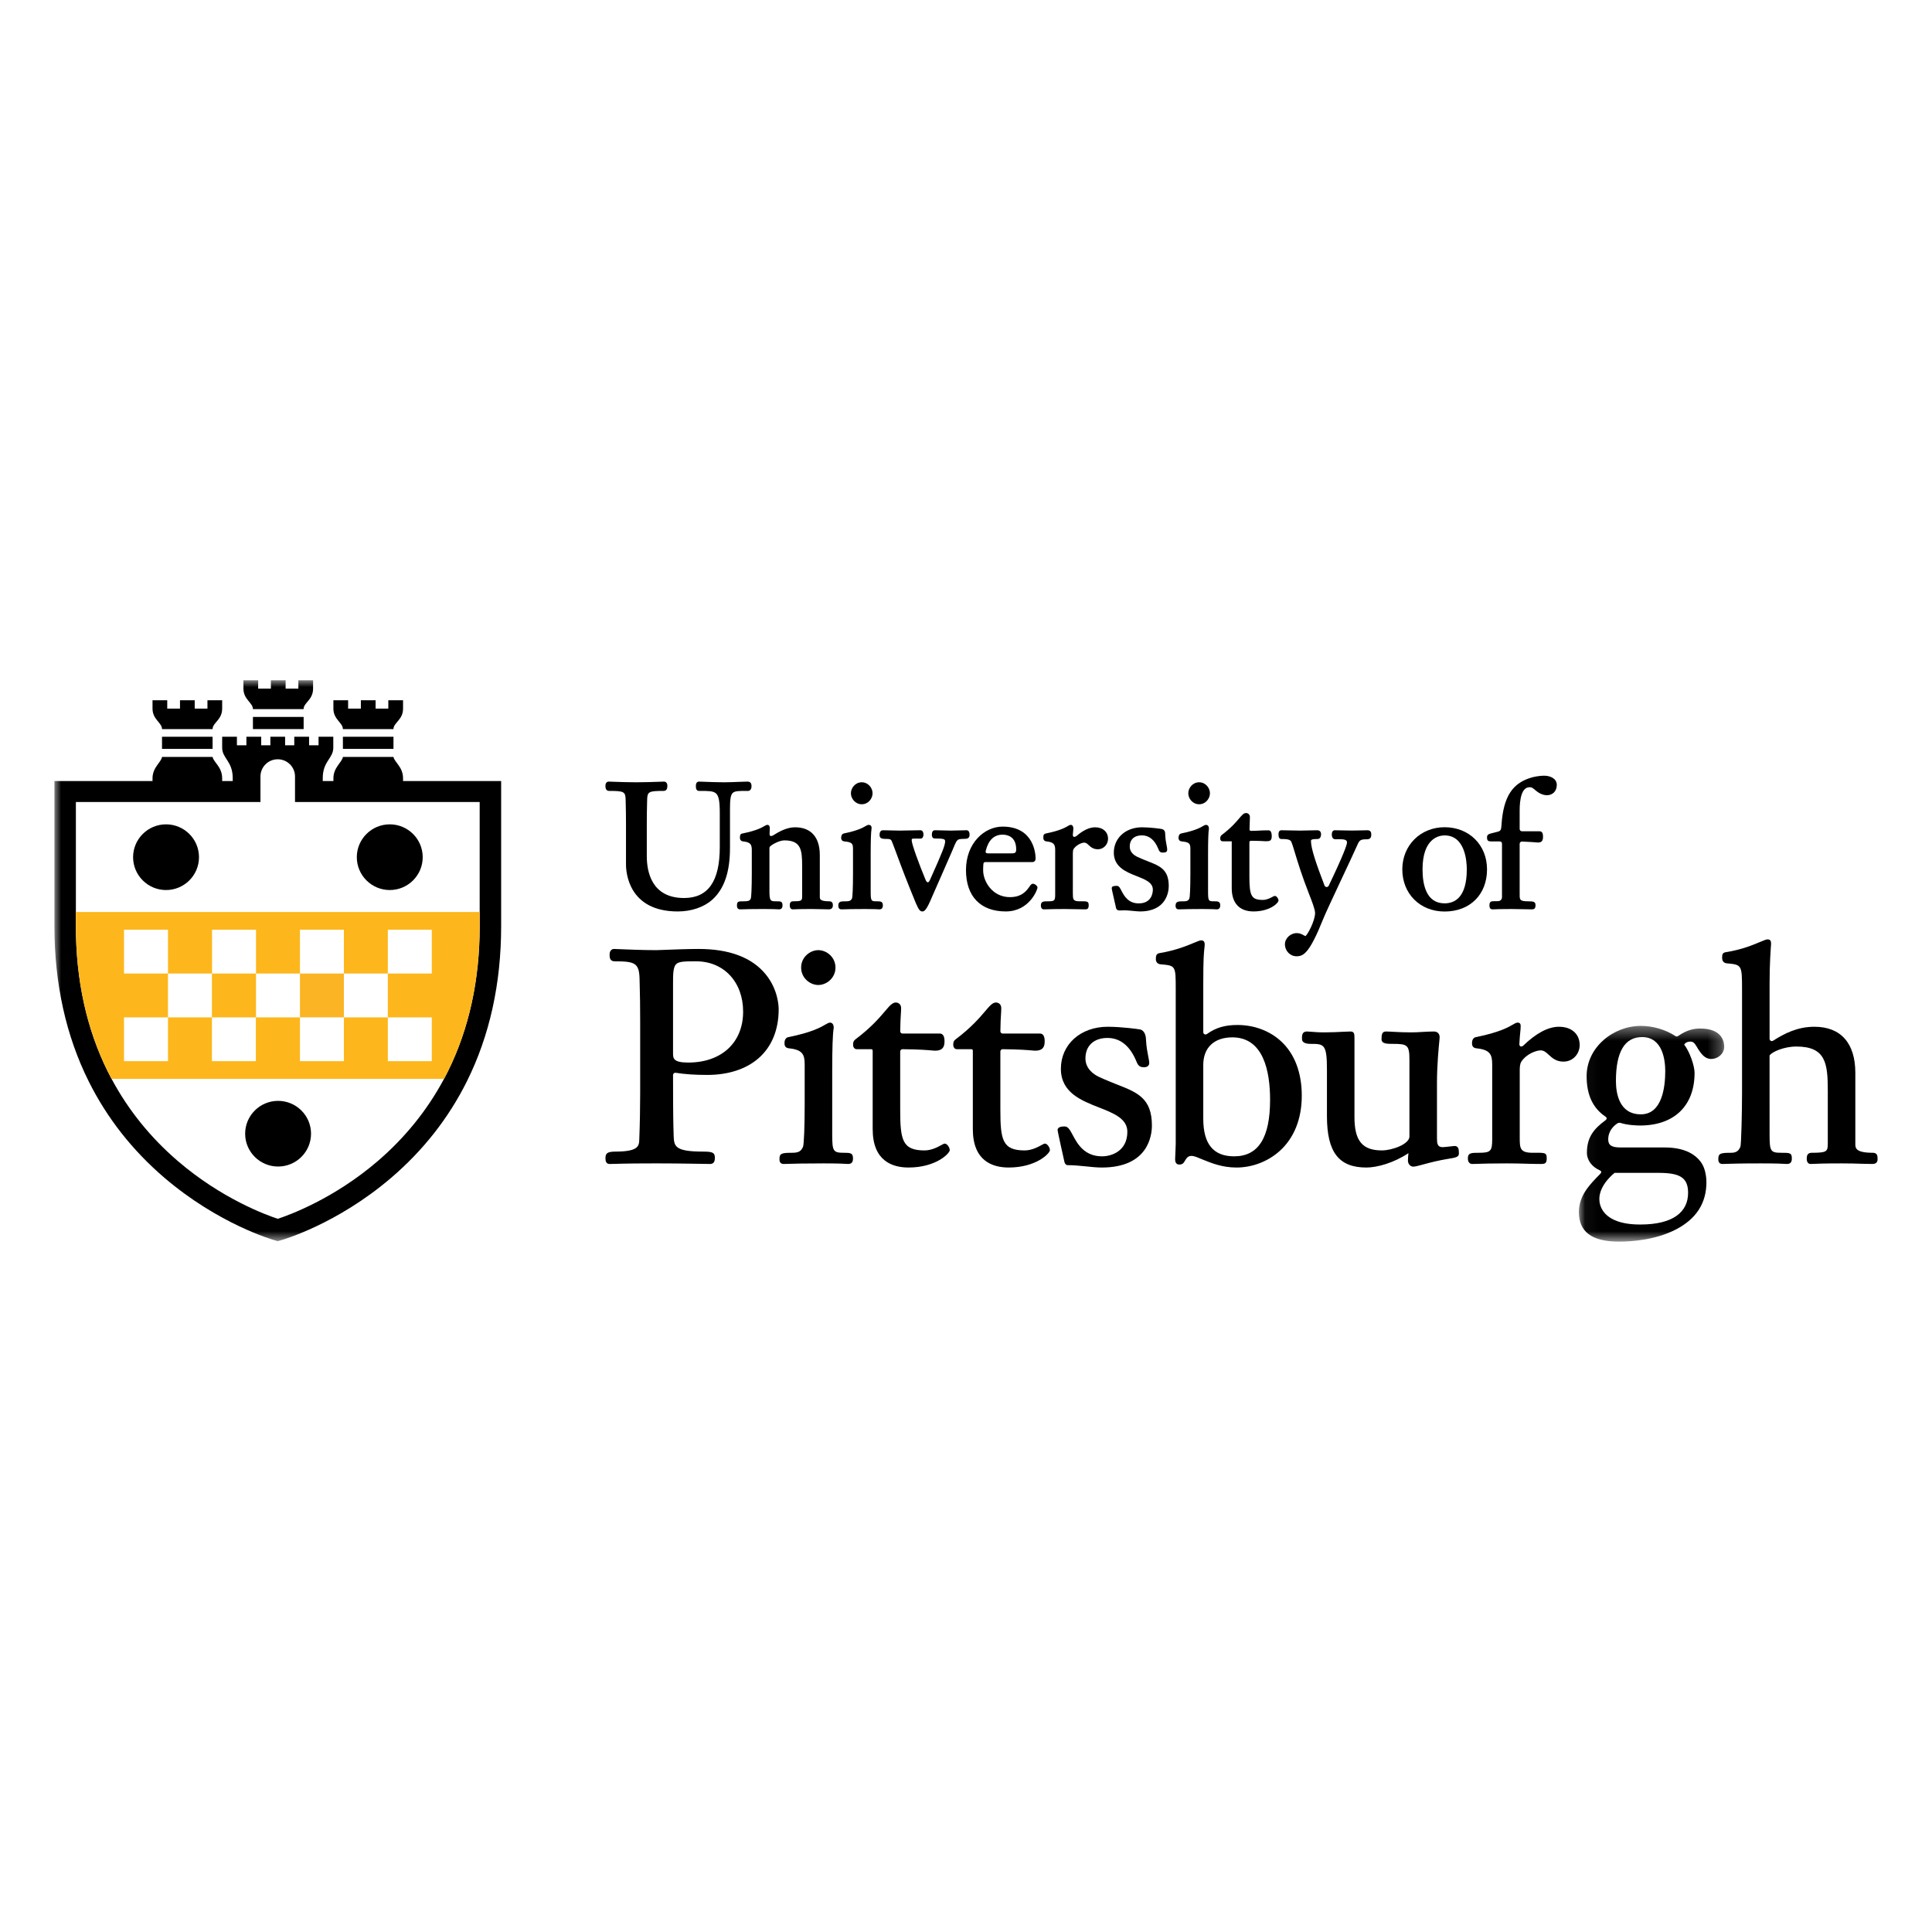 <svg width="142" height="142" viewBox="0 0 142 142" fill="none" xmlns="http://www.w3.org/2000/svg">
<path fill-rule="evenodd" clip-rule="evenodd" d="M44.77 58.132C45.883 58.132 45.974 58.183 45.985 58.819L45.992 59.153C46.002 59.553 46.01 59.898 46.01 60.616V63.54C46.01 64.116 46.193 66.991 49.817 66.991C50.815 66.991 51.738 66.676 52.35 66.127C53.227 65.34 53.653 64.097 53.653 62.328V59.449C53.653 58.735 53.705 58.43 53.85 58.285C54.006 58.13 54.324 58.13 54.851 58.132H54.99C55.13 58.132 55.236 57.987 55.236 57.794C55.236 57.551 55.144 57.447 54.927 57.447C54.851 57.447 54.619 57.456 54.368 57.465C54.024 57.478 53.503 57.498 53.261 57.498C52.714 57.498 52.16 57.476 51.794 57.461L51.744 57.459C51.573 57.452 51.448 57.447 51.379 57.447C51.273 57.447 51.146 57.503 51.146 57.768C51.146 57.877 51.146 58.132 51.379 58.132H51.469C52.066 58.133 52.429 58.131 52.63 58.318C52.827 58.5 52.903 58.898 52.903 59.735V62.263C52.903 64.779 52.044 66.003 50.277 66.003C47.895 66.003 47.539 64.076 47.539 62.928V60.616C47.539 59.898 47.547 59.553 47.556 59.153L47.564 58.818C47.575 58.183 47.666 58.132 48.779 58.132C49.05 58.132 49.05 57.849 49.05 57.743C49.05 57.538 48.927 57.447 48.805 57.447C48.786 57.447 48.732 57.449 48.652 57.452L48.536 57.456C48.13 57.47 47.374 57.498 46.767 57.498C46.18 57.498 45.428 57.471 45.017 57.456L44.911 57.452C44.824 57.449 44.764 57.447 44.744 57.447C44.622 57.447 44.499 57.538 44.499 57.743C44.499 57.849 44.499 58.132 44.77 58.132Z" fill="black"/>
<path fill-rule="evenodd" clip-rule="evenodd" d="M54.385 61.561C54.385 61.63 54.385 61.815 54.617 61.843C55.167 61.898 55.256 62.076 55.256 62.48V64.23C55.256 65.323 55.215 65.943 55.189 66.018C55.134 66.146 55.122 66.245 54.668 66.245C54.258 66.245 54.166 66.245 54.166 66.567C54.166 66.79 54.293 66.837 54.399 66.837C54.455 66.837 54.523 66.835 54.625 66.832C54.868 66.824 55.276 66.811 56.129 66.811C56.838 66.811 57.083 66.827 57.188 66.834L57.205 66.835C57.227 66.836 57.242 66.837 57.255 66.837C57.426 66.837 57.514 66.737 57.514 66.541C57.514 66.245 57.378 66.245 57.066 66.245C56.641 66.245 56.553 66.245 56.553 65.494V62.327C56.553 62.278 56.574 62.231 56.611 62.2C56.818 62.023 57.308 61.767 57.653 61.767C58.868 61.767 58.956 62.466 58.956 63.617V65.903C58.956 66.206 58.889 66.245 58.289 66.245C58.076 66.245 58.048 66.4 58.048 66.554C58.048 66.824 58.23 66.837 58.267 66.837C58.293 66.837 58.326 66.835 58.375 66.833C58.519 66.826 58.819 66.811 59.611 66.811C59.993 66.811 60.737 66.837 60.906 66.837C61.111 66.837 61.215 66.737 61.215 66.541C61.215 66.46 61.215 66.245 60.957 66.245C60.255 66.245 60.255 66.07 60.255 65.915V62.851C60.255 61.532 59.608 60.805 58.434 60.805C57.842 60.805 57.285 61.107 56.819 61.401C56.766 61.434 56.666 61.464 56.611 61.433C56.556 61.401 56.561 61.315 56.563 61.251C56.567 61.154 56.571 61.077 56.574 61.012C56.577 60.957 56.579 60.919 56.579 60.897C56.579 60.83 56.579 60.627 56.41 60.627C56.331 60.627 56.267 60.664 56.176 60.718C55.993 60.825 55.612 61.049 54.593 61.255C54.462 61.28 54.385 61.303 54.385 61.561Z" fill="black"/>
<path fill-rule="evenodd" clip-rule="evenodd" d="M61.849 66.837C61.904 66.837 61.972 66.835 62.074 66.832C62.318 66.824 62.717 66.812 63.568 66.812C64.222 66.812 64.46 66.827 64.562 66.834L64.579 66.835C64.602 66.836 64.618 66.837 64.631 66.837C64.803 66.837 64.89 66.738 64.89 66.541C64.89 66.245 64.697 66.245 64.453 66.245C64.029 66.245 63.994 66.245 63.994 65.495V62.736C63.994 61.806 64.014 61.204 64.052 60.951C64.056 60.925 64.118 60.627 63.85 60.627C63.771 60.627 63.706 60.665 63.617 60.718C63.434 60.825 63.054 61.049 62.033 61.255C61.904 61.28 61.825 61.397 61.825 61.561C61.825 61.63 61.825 61.815 62.057 61.843C62.607 61.898 62.695 61.985 62.695 62.389V64.23C62.695 65.323 62.656 65.943 62.629 66.018C62.574 66.147 62.491 66.245 62.206 66.245C61.794 66.245 61.615 66.245 61.615 66.567C61.615 66.79 61.742 66.837 61.849 66.837Z" fill="black"/>
<path fill-rule="evenodd" clip-rule="evenodd" d="M63.338 59.112C63.814 59.112 64.133 58.695 64.133 58.305C64.133 57.915 63.814 57.497 63.338 57.497C62.862 57.497 62.541 57.915 62.541 58.305C62.541 58.695 62.862 59.112 63.338 59.112Z" fill="black"/>
<path fill-rule="evenodd" clip-rule="evenodd" d="M65.165 61.661C65.189 61.661 65.455 61.642 65.523 61.781C65.591 61.919 65.916 62.798 66.209 63.591C66.558 64.534 67.273 66.288 67.311 66.373C67.503 66.797 67.591 66.991 67.79 66.991C67.974 66.991 68.125 66.823 68.518 65.885C68.594 65.708 69.628 63.377 69.934 62.658C70.394 61.576 70.278 61.684 70.979 61.65H71.002C71.165 61.632 71.263 61.549 71.263 61.345C71.263 61.189 71.206 61.022 71.045 61.022C70.862 61.022 70.644 61.029 70.461 61.035L70.449 61.035C70.256 61.042 70.069 61.048 69.891 61.048C69.716 61.048 69.528 61.042 69.346 61.036L69.32 61.035C69.142 61.029 68.888 61.022 68.719 61.022C68.525 61.022 68.492 61.21 68.492 61.345C68.492 61.559 68.586 61.628 68.708 61.628C69.361 61.628 69.466 61.67 69.466 61.829C69.466 62.117 69.298 62.566 68.345 64.686C68.316 64.75 68.262 64.849 68.194 64.852C68.125 64.851 68.063 64.746 68.036 64.683C67.543 63.501 67.01 62.04 67.01 61.773C67.01 61.743 66.98 61.645 67.115 61.638C67.246 61.631 67.423 61.636 67.596 61.636L67.664 61.636C67.816 61.636 67.874 61.481 67.874 61.347C67.874 61.139 67.788 61.022 67.648 61.022C67.526 61.022 66.252 61.048 66.125 61.048C65.928 61.048 64.906 61.023 64.904 61.023C64.65 61.023 64.65 61.276 64.65 61.386C64.65 61.641 64.855 61.661 65.165 61.661Z" fill="black"/>
<path fill-rule="evenodd" clip-rule="evenodd" d="M72.456 62.516C72.651 61.74 73.067 61.346 73.691 61.346C73.991 61.346 74.689 61.452 74.689 62.429C74.689 62.679 74.594 62.721 74.383 62.721H72.619C72.567 62.721 72.496 62.714 72.463 62.672C72.432 62.632 72.443 62.564 72.456 62.516ZM73.922 66.99C75.663 66.99 76.255 65.38 76.255 65.239C76.255 65.114 76.067 64.956 75.919 64.956C75.803 64.956 75.736 65.058 75.67 65.158C75.656 65.18 75.641 65.203 75.621 65.229C75.278 65.72 74.849 65.939 74.229 65.939C72.944 65.939 72.26 64.79 72.26 63.962C72.26 63.799 72.265 63.653 72.277 63.516C72.284 63.429 72.315 63.364 72.403 63.364H75.831C75.908 63.364 76.115 63.364 76.115 63.094C76.115 62.854 76.046 60.755 73.691 60.755C72.368 60.755 70.999 61.95 70.999 63.949C70.999 65.882 72.065 66.99 73.922 66.99Z" fill="black"/>
<path fill-rule="evenodd" clip-rule="evenodd" d="M76.719 66.837C76.797 66.837 76.903 66.835 77.002 66.831L77.024 66.83C77.237 66.823 77.558 66.812 78.235 66.812C78.556 66.812 78.82 66.819 79.053 66.825C79.278 66.832 79.53 66.837 79.744 66.837C79.9 66.837 80.018 66.814 80.018 66.529C80.018 66.22 79.879 66.245 79.363 66.245C78.853 66.245 78.853 66.101 78.853 65.622V62.723C78.853 62.61 78.863 62.471 78.909 62.4C79.055 62.173 79.431 61.933 79.696 61.933C79.822 61.933 79.904 62.009 80.017 62.113C80.164 62.249 80.347 62.419 80.682 62.419C81.156 62.419 81.44 62.028 81.44 61.65C81.44 61.145 81.058 60.806 80.49 60.806C80.077 60.806 79.621 61.017 79.133 61.434C79.08 61.48 78.97 61.533 78.908 61.501C78.845 61.469 78.851 61.363 78.857 61.294C78.862 61.228 78.868 61.171 78.873 61.12L78.875 61.102C78.885 61.002 78.891 60.938 78.891 60.884C78.891 60.785 78.841 60.627 78.709 60.627C78.63 60.627 78.566 60.665 78.476 60.718C78.294 60.825 77.914 61.049 76.892 61.255C76.699 61.294 76.684 61.397 76.684 61.561C76.684 61.631 76.684 61.815 76.916 61.843C77.466 61.898 77.555 62.076 77.555 62.48V65.724C77.555 66.201 77.511 66.245 77.031 66.245C76.714 66.245 76.504 66.245 76.504 66.541C76.504 66.759 76.6 66.837 76.719 66.837Z" fill="black"/>
<path fill-rule="evenodd" clip-rule="evenodd" d="M82.006 66.635C82.023 66.732 82.045 66.867 82.178 66.903C82.295 66.934 82.389 66.907 82.679 66.907C82.919 66.907 83.554 66.99 83.789 66.99C85.716 66.99 85.902 65.562 85.902 65.124C85.902 63.906 85.257 63.652 84.364 63.302C84.124 63.208 83.851 63.102 83.563 62.964C83.365 62.865 83.034 62.638 83.034 62.225C83.034 61.707 83.368 61.398 83.928 61.398C84.459 61.398 84.864 61.73 85.132 62.384L85.155 62.439C85.248 62.681 85.382 62.661 85.516 62.661C85.744 62.661 85.788 62.566 85.788 62.429C85.788 62.352 85.768 62.255 85.744 62.128C85.709 61.952 85.662 61.71 85.646 61.408C85.646 61.132 85.614 60.972 85.356 60.925C85.284 60.912 84.534 60.805 83.94 60.805C82.737 60.805 81.864 61.59 81.864 62.672C81.864 63.735 82.795 64.1 83.544 64.394C84.182 64.645 84.733 64.861 84.733 65.392C84.733 65.56 84.683 66.398 83.697 66.398C82.956 66.398 82.651 65.893 82.45 65.517C82.33 65.293 82.264 65.109 82.084 65.109C81.844 65.109 81.712 65.144 81.712 65.281C81.712 65.355 81.769 65.601 81.898 66.164C81.952 66.397 81.988 66.538 82.006 66.635Z" fill="black"/>
<path fill-rule="evenodd" clip-rule="evenodd" d="M86.637 66.837C86.692 66.837 86.76 66.835 86.862 66.832C87.106 66.824 87.513 66.812 88.365 66.812C89.018 66.812 89.256 66.827 89.359 66.834L89.376 66.835C89.399 66.836 89.415 66.837 89.428 66.837C89.599 66.837 89.686 66.738 89.686 66.541C89.686 66.245 89.493 66.245 89.25 66.245C88.825 66.245 88.791 66.245 88.791 65.495V62.736C88.791 61.806 88.81 61.204 88.848 60.951C88.853 60.925 88.854 60.909 88.854 60.897C88.854 60.711 88.75 60.627 88.647 60.627C88.567 60.627 88.502 60.665 88.413 60.718C88.23 60.825 87.85 61.049 86.829 61.255C86.701 61.28 86.621 61.397 86.621 61.561C86.621 61.63 86.621 61.815 86.854 61.843C87.403 61.898 87.492 61.985 87.492 62.389V64.23C87.492 65.323 87.452 65.943 87.425 66.018C87.37 66.147 87.306 66.245 87.021 66.245C86.609 66.245 86.403 66.245 86.403 66.567C86.403 66.79 86.53 66.837 86.637 66.837Z" fill="black"/>
<path fill-rule="evenodd" clip-rule="evenodd" d="M88.135 59.112C88.611 59.112 88.93 58.695 88.93 58.305C88.93 57.915 88.611 57.497 88.135 57.497C87.659 57.497 87.338 57.915 87.338 58.305C87.338 58.695 87.659 59.112 88.135 59.112Z" fill="black"/>
<path fill-rule="evenodd" clip-rule="evenodd" d="M89.766 61.808C89.81 61.835 89.854 61.833 89.893 61.835H90.528C90.529 61.842 90.531 61.854 90.531 61.871V65.278C90.531 66.382 91.1 66.99 92.135 66.99C93.317 66.99 93.968 66.384 93.968 66.183C93.968 66.058 93.841 65.85 93.696 65.85C93.65 65.85 93.613 65.87 93.534 65.913C93.388 65.993 93.118 66.143 92.826 66.143C91.987 66.143 91.829 65.871 91.829 64.434V61.963C91.829 61.919 91.826 61.861 91.858 61.829C91.89 61.798 91.953 61.796 91.998 61.796H91.999C92.613 61.8 92.774 61.817 92.894 61.824C92.943 61.827 92.975 61.829 92.996 61.829C93.276 61.829 93.473 61.839 93.472 61.467C93.472 61.071 93.326 61.028 93.229 61.028C92.973 61.028 92.749 61.036 92.597 61.044L92.578 61.045C92.417 61.054 92.357 61.064 92.011 61.067H92.01C91.963 61.067 91.897 61.07 91.865 61.037C91.832 61.004 91.839 60.94 91.841 60.894C91.859 60.439 91.867 60.165 91.867 60.054C91.867 59.86 91.724 59.758 91.583 59.758C91.411 59.758 91.293 59.898 91.078 60.151C90.838 60.433 90.476 60.859 89.811 61.358C89.73 61.422 89.686 61.476 89.686 61.638C89.686 61.718 89.713 61.775 89.766 61.808Z" fill="black"/>
<path fill-rule="evenodd" clip-rule="evenodd" d="M94.169 61.666C94.569 61.666 94.837 61.693 94.911 61.873C95.012 62.119 95.093 62.409 95.204 62.774C95.41 63.448 95.692 64.372 96.218 65.72L96.256 65.818C96.396 66.173 96.657 66.835 96.657 67.103C96.657 67.678 96.101 68.717 95.948 68.799C95.915 68.794 95.859 68.762 95.811 68.735C95.695 68.67 95.536 68.582 95.314 68.582C94.849 68.582 94.441 68.965 94.441 69.401C94.441 69.888 94.821 70.285 95.289 70.285C95.796 70.285 96.233 70.09 97.242 67.572C97.394 67.185 97.991 65.912 98.568 64.68L98.59 64.633C99.029 63.697 99.547 62.601 99.762 62.109C99.922 61.735 100.012 61.688 100.458 61.688C100.683 61.688 100.785 61.583 100.785 61.373C100.785 61.317 100.8 61.184 100.712 61.094C100.665 61.047 100.588 61.023 100.516 61.023C100.312 61.023 100.115 61.029 99.94 61.035C99.575 61.048 99.15 61.048 98.757 61.035C98.562 61.029 98.315 61.023 98.105 61.023C97.967 61.023 97.886 61.152 97.886 61.319C97.886 61.682 98.088 61.683 98.15 61.683L98.264 61.683C98.5 61.683 98.835 61.665 98.954 61.782C98.988 61.816 99.004 61.86 99.004 61.919C99.004 62.082 98.76 62.803 97.66 65.099C97.63 65.161 97.573 65.197 97.502 65.194C97.432 65.191 97.376 65.151 97.352 65.087C96.753 63.528 96.355 62.374 96.355 61.814C96.355 61.728 96.386 61.664 96.852 61.664C97.021 61.664 97.097 61.485 97.097 61.319C97.097 61.051 96.898 61.023 96.812 61.023C96.628 61.023 96.432 61.028 96.214 61.035C95.999 61.041 95.771 61.048 95.545 61.048C95.258 61.048 94.877 61.038 94.59 61.03L94.501 61.028C94.379 61.025 94.231 61.023 94.185 61.023C94.05 61.023 93.968 61.12 93.968 61.305C93.968 61.483 93.999 61.666 94.169 61.666Z" fill="black"/>
<path fill-rule="evenodd" clip-rule="evenodd" d="M109.578 61.843H110.19C110.305 61.843 110.395 61.871 110.395 62.036V65.93C110.395 66.088 110.315 66.236 110.053 66.236C109.639 66.236 109.599 66.24 109.537 66.306C109.476 66.372 109.473 66.473 109.473 66.541C109.473 66.759 109.552 66.837 109.719 66.837C109.741 66.837 109.765 66.836 109.797 66.835L109.842 66.833C109.994 66.826 110.31 66.812 111.077 66.812C111.379 66.812 111.626 66.818 111.894 66.825C112.1 66.831 112.347 66.837 112.57 66.837C112.726 66.837 112.859 66.814 112.859 66.529C112.859 66.273 112.714 66.245 112.306 66.245C111.645 66.245 111.693 66.1 111.693 65.622V62.02C111.693 61.973 111.712 61.93 111.745 61.898C111.778 61.867 111.823 61.849 111.868 61.852C112.077 61.862 112.335 61.876 112.547 61.888L112.564 61.888C112.777 61.901 112.996 61.925 113.031 61.925C113.329 61.925 113.41 61.779 113.41 61.497C113.41 61.168 113.299 61.099 113.139 61.099H111.861C111.769 61.099 111.693 61.024 111.693 60.931V59.582C111.693 58.797 111.82 57.86 112.421 57.86C112.617 57.86 112.683 57.944 112.901 58.124C113.264 58.424 113.596 58.448 113.689 58.448C114.127 58.448 114.422 58.144 114.422 57.692C114.422 57.223 113.951 57.013 113.485 57.013C113.243 57.013 112.881 57.066 112.67 57.119C111.166 57.513 110.496 58.535 110.357 60.645C110.326 61.12 110.284 61.079 109.795 61.203C109.46 61.288 109.294 61.307 109.294 61.547C109.294 61.81 109.404 61.835 109.578 61.843Z" fill="black"/>
<path fill-rule="evenodd" clip-rule="evenodd" d="M54.619 74.355C54.619 76.628 53.035 78.097 50.582 78.097C49.468 78.097 49.468 77.773 49.468 77.399V72.331C49.459 71.538 49.491 71.07 49.692 70.868C49.901 70.656 50.353 70.656 51.171 70.656C53.202 70.656 54.619 72.177 54.619 74.355ZM56.279 71.613C55.268 70.375 53.608 69.747 51.346 69.747C50.534 69.747 49.385 69.793 48.76 69.817C48.494 69.827 48.303 69.835 48.248 69.835C47.234 69.835 46.127 69.787 45.533 69.763L45.504 69.761C45.306 69.753 45.175 69.747 45.131 69.747C44.933 69.747 44.805 69.909 44.805 70.158C44.805 70.344 44.805 70.656 45.175 70.656C46.666 70.656 46.988 70.771 47.008 71.988L47.02 72.503C47.038 73.224 47.052 73.794 47.052 75.05V80.378C47.052 81.284 47.032 82.632 46.987 83.745C46.969 84.21 46.955 84.641 45.239 84.641C44.603 84.641 44.501 84.788 44.501 85.14C44.501 85.333 44.548 85.551 44.803 85.551C45.284 85.551 45.612 85.507 48.248 85.507C50.207 85.507 51.668 85.551 52.198 85.551C52.501 85.551 52.543 85.291 52.543 85.098C52.543 84.704 52.356 84.641 51.66 84.641C49.537 84.641 49.55 84.217 49.511 83.455L49.51 83.329C49.49 82.716 49.469 82.083 49.468 79.013C49.468 78.964 49.489 78.918 49.527 78.886C49.564 78.854 49.614 78.84 49.663 78.848C50.337 78.956 51.072 79.006 51.978 79.006C53.517 79.006 54.817 78.587 55.737 77.793C56.715 76.949 57.232 75.7 57.232 74.181C57.232 73.947 57.186 72.724 56.279 71.613Z" fill="black"/>
<path fill-rule="evenodd" clip-rule="evenodd" d="M62.041 84.728C61.232 84.728 61.167 84.626 61.167 83.357V78.66C61.167 77.072 61.201 76.043 61.269 75.605C61.274 75.569 61.277 75.547 61.277 75.529C61.277 75.275 61.146 75.161 61.017 75.161C60.908 75.161 60.814 75.216 60.667 75.303C60.351 75.489 59.695 75.876 57.938 76.229C57.764 76.265 57.66 76.425 57.66 76.66C57.66 76.773 57.66 77.009 57.972 77.049C58.974 77.148 59.143 77.492 59.143 78.225V81.204C59.143 82.78 59.09 84.132 59.022 84.285C58.899 84.573 58.739 84.728 58.246 84.728C57.459 84.728 57.29 84.768 57.29 85.183C57.29 85.284 57.29 85.551 57.593 85.551C57.688 85.551 57.804 85.547 57.964 85.542C58.376 85.529 59.064 85.508 60.536 85.508C61.642 85.508 62.056 85.534 62.232 85.545C62.287 85.549 62.321 85.551 62.347 85.551C62.694 85.551 62.694 85.252 62.694 85.139C62.694 84.744 62.505 84.728 62.041 84.728Z" fill="black"/>
<path fill-rule="evenodd" clip-rule="evenodd" d="M60.144 69.835C59.535 69.835 58.882 70.349 58.882 71.115C58.882 71.882 59.535 72.396 60.144 72.396C60.754 72.396 61.407 71.882 61.407 71.115C61.407 70.349 60.754 69.835 60.144 69.835Z" fill="black"/>
<path fill-rule="evenodd" clip-rule="evenodd" d="M69.438 84.055C69.383 84.055 69.331 84.083 69.206 84.152C68.95 84.293 68.475 84.555 67.955 84.555C66.311 84.555 66.164 83.776 66.164 81.552V77.282C66.164 77.238 66.181 77.196 66.213 77.164C66.246 77.132 66.291 77.115 66.334 77.115C67.549 77.124 68.214 77.183 68.498 77.208C68.608 77.219 68.665 77.223 68.703 77.224C69.249 77.234 69.421 76.979 69.421 76.551C69.421 76.406 69.421 75.966 69.074 75.966H66.333C66.288 75.966 66.246 75.948 66.214 75.916C66.182 75.884 66.165 75.841 66.165 75.796C66.171 75.195 66.194 74.829 66.211 74.554C66.222 74.377 66.231 74.237 66.231 74.094C66.231 73.812 66.027 73.683 65.839 73.683C65.59 73.683 65.387 73.922 65.049 74.319C64.639 74.802 64.018 75.532 62.881 76.385C62.732 76.504 62.701 76.594 62.701 76.79C62.701 77.003 62.832 77.114 62.961 77.114H64C64.108 77.114 64.141 77.144 64.141 77.24V82.987C64.141 85.322 65.574 85.811 66.777 85.811C68.796 85.811 69.806 84.775 69.806 84.531C69.806 84.356 69.624 84.055 69.438 84.055Z" fill="black"/>
<path fill-rule="evenodd" clip-rule="evenodd" d="M76.8 84.055C76.745 84.055 76.693 84.083 76.568 84.152C76.312 84.293 75.837 84.555 75.317 84.555C73.672 84.555 73.526 83.776 73.526 81.552V77.282C73.526 77.238 73.543 77.196 73.575 77.164C73.608 77.132 73.653 77.115 73.695 77.115C74.91 77.124 75.576 77.183 75.86 77.208C75.97 77.219 76.026 77.223 76.065 77.224C76.611 77.234 76.783 76.979 76.783 76.551C76.783 76.406 76.783 75.966 76.436 75.966H73.695C73.65 75.966 73.608 75.948 73.576 75.916C73.544 75.884 73.527 75.841 73.527 75.796C73.533 75.195 73.555 74.829 73.573 74.554C73.584 74.377 73.592 74.237 73.592 74.094C73.592 73.812 73.389 73.683 73.201 73.683C72.952 73.683 72.749 73.922 72.411 74.319C72 74.802 71.379 75.532 70.243 76.385C70.094 76.504 70.063 76.594 70.063 76.79C70.063 77.003 70.194 77.114 70.323 77.114H71.362C71.47 77.114 71.502 77.144 71.502 77.24V82.987C71.502 85.322 72.936 85.811 74.139 85.811C76.158 85.811 77.168 84.775 77.168 84.531C77.168 84.356 76.986 84.055 76.8 84.055Z" fill="black"/>
<path fill-rule="evenodd" clip-rule="evenodd" d="M82.104 79.711C82.104 79.711 81.224 79.366 80.732 79.132C80.376 78.955 79.779 78.545 79.779 77.791C79.779 76.864 80.398 76.288 81.395 76.288C82.339 76.288 83.058 76.873 83.531 78.026L83.542 78.053C83.68 78.412 83.884 78.441 84.099 78.441C84.32 78.441 84.468 78.32 84.468 78.139C84.468 78.014 84.436 77.851 84.395 77.645C84.336 77.341 84.254 76.925 84.228 76.399C84.228 76.163 84.138 75.743 83.804 75.666C83.7 75.639 82.419 75.466 81.416 75.466C79.421 75.466 77.974 76.763 77.974 78.552C77.974 80.299 79.461 80.882 80.775 81.398C81.847 81.818 82.859 82.216 82.859 83.183C82.859 84.609 81.692 84.989 81.003 84.989C79.683 84.989 79.181 84.051 78.847 83.43C78.649 83.061 78.506 82.793 78.255 82.793C78.126 82.793 77.733 82.793 77.733 83.052C77.733 83.182 78.21 85.271 78.235 85.401C78.26 85.53 78.357 85.638 78.472 85.638C79.369 85.638 80.246 85.812 80.98 85.812C84.399 85.812 84.664 83.45 84.664 82.726C84.664 80.716 83.591 80.294 82.104 79.711Z" fill="black"/>
<path fill-rule="evenodd" clip-rule="evenodd" d="M93.35 80.834C93.35 83.63 92.486 84.989 90.709 84.989C89.181 84.989 88.439 84.085 88.439 82.226V78.269C88.439 77.001 89.238 76.245 90.577 76.245C92.869 76.245 93.35 78.741 93.35 80.834ZM94.138 76.516C93.302 75.755 92.169 75.335 90.949 75.335C90.028 75.335 89.358 75.534 88.707 76C88.653 76.038 88.587 76.044 88.529 76.014C88.472 75.985 88.439 75.93 88.439 75.866V72.333C88.439 70.359 88.482 70.049 88.537 69.553C88.539 69.533 88.545 69.457 88.545 69.428C88.545 69.157 88.407 69.114 88.287 69.114C88.193 69.114 88.05 69.174 87.789 69.282C87.281 69.493 86.432 69.855 85.231 70.052C84.991 70.091 84.953 70.248 84.953 70.482C84.953 70.697 85.065 70.838 85.266 70.871L85.314 70.876C86.415 70.975 86.415 70.975 86.415 72.725V84.074C86.415 84.361 86.371 85.037 86.371 85.183C86.371 85.285 86.371 85.594 86.674 85.594C86.961 85.594 87.019 85.427 87.109 85.285C87.214 85.117 87.313 84.958 87.569 84.958C87.795 84.958 88.046 85.083 88.422 85.236C89.054 85.492 89.841 85.812 90.884 85.812C92.04 85.812 93.196 85.369 94.055 84.596C95.117 83.641 95.679 82.235 95.679 80.53C95.679 78.823 95.146 77.435 94.138 76.516Z" fill="black"/>
<path fill-rule="evenodd" clip-rule="evenodd" d="M106.901 84.228C106.832 84.228 106.199 84.315 106.033 84.315C105.645 84.315 105.616 84.048 105.616 83.639V79.552C105.616 78.303 105.744 76.973 105.793 76.472C105.808 76.314 105.812 76.269 105.812 76.247C105.812 75.972 105.654 75.814 105.378 75.814C105.102 75.814 104.818 75.831 104.543 75.847C104.271 75.863 103.991 75.879 103.721 75.879C102.833 75.879 102.214 75.814 101.873 75.814C101.592 75.814 101.541 76.004 101.541 76.378C101.541 76.723 101.943 76.723 102.368 76.723C103.439 76.723 103.592 76.796 103.592 77.899V83.531C103.592 84.086 102.345 84.554 101.561 84.554C100.135 84.554 99.552 83.849 99.552 82.118V76.247C99.552 75.948 99.509 75.814 99.25 75.814C99.131 75.814 98.941 75.823 98.7 75.835L98.687 75.836C98.324 75.854 97.827 75.879 97.353 75.879C96.892 75.879 96.59 75.853 96.358 75.832C96.24 75.822 96.146 75.814 96.066 75.814C95.643 75.814 95.697 76.209 95.697 76.378C95.697 76.689 96.124 76.723 96.306 76.723C97.319 76.723 97.529 76.723 97.529 78.639V82.03C97.529 84.681 98.396 85.812 100.427 85.812C101.197 85.812 102.43 85.484 103.519 84.755C103.501 84.936 103.482 85.141 103.482 85.313C103.482 85.523 103.64 85.747 103.874 85.747C104.19 85.747 105.084 85.396 106.401 85.18C107.03 85.082 107.229 85.038 107.229 84.77C107.229 84.434 107.182 84.228 106.901 84.228Z" fill="black"/>
<path fill-rule="evenodd" clip-rule="evenodd" d="M114.581 75.466C113.794 75.466 112.911 75.932 111.957 76.853C111.905 76.903 111.816 76.935 111.751 76.906C111.686 76.876 111.669 76.796 111.672 76.725C111.689 76.354 111.717 76.076 111.737 75.869C111.752 75.725 111.765 75.6 111.765 75.508C111.765 75.395 111.804 75.161 111.549 75.161C111.439 75.161 111.344 75.217 111.199 75.303C110.883 75.489 110.226 75.876 108.47 76.229C108.296 76.265 108.192 76.425 108.192 76.66C108.192 76.773 108.192 77.009 108.504 77.049C109.506 77.148 109.675 77.492 109.675 78.225V83.748C109.675 84.61 109.556 84.728 108.692 84.728C108.145 84.728 107.887 84.728 107.887 85.139C107.887 85.511 108.114 85.551 108.212 85.551C108.346 85.551 108.47 85.547 108.66 85.54C109.021 85.527 109.567 85.508 110.742 85.508C111.265 85.508 111.699 85.519 112.119 85.53L112.136 85.531C112.487 85.541 112.849 85.551 113.229 85.551C113.561 85.551 113.683 85.518 113.683 85.118C113.683 84.685 113.501 84.728 112.661 84.728C111.699 84.728 111.699 84.391 111.699 83.574V78.638C111.699 78.428 111.719 78.179 111.819 78.028C112.205 77.442 112.935 77.201 113.229 77.201C113.479 77.201 113.637 77.347 113.838 77.532C114.077 77.753 114.375 78.028 114.907 78.028C115.657 78.028 116.105 77.409 116.105 76.812C116.105 75.994 115.507 75.466 114.581 75.466Z" fill="black"/>
<mask id="mask0_66_2711" style="mask-type:luminance" maskUnits="userSpaceOnUse" x="116" y="75" width="11" height="17">
<path d="M116.048 75.401H126.728V91.258H116.048V75.401Z" fill="white"/>
</mask>
<g mask="url(#mask0_66_2711)">
<path fill-rule="evenodd" clip-rule="evenodd" d="M120.603 81.902C119.007 81.902 118.769 80.361 118.769 79.443C118.769 77.306 119.416 76.223 120.69 76.223C122.228 76.223 122.394 77.973 122.394 78.725C122.394 79.912 122.161 81.902 120.603 81.902ZM117.549 88.128C117.549 87.052 118.674 86.204 118.674 86.204H121.895C123.438 86.204 124.073 86.528 124.073 87.672C124.073 89.069 122.99 90.001 120.56 90.001C117.766 90.001 117.549 88.567 117.549 88.128ZM124.821 77.121C125.032 77.438 125.294 77.832 125.771 77.832C126.29 77.832 126.728 77.425 126.728 76.943C126.728 76.538 126.556 75.596 124.964 75.596C124.572 75.596 124.033 75.659 123.335 76.148C123.278 76.189 123.203 76.19 123.146 76.152C122.438 75.682 121.488 75.401 120.603 75.401C119.609 75.401 118.606 75.783 117.852 76.45C117.054 77.155 116.615 78.094 116.615 79.095C116.615 80.465 117.065 81.437 117.992 82.064C118.039 82.096 118.088 82.141 118.089 82.197C118.09 82.251 118.044 82.306 118.001 82.339C117.158 82.959 116.636 83.575 116.636 84.727C116.636 85.273 117.008 85.762 117.562 86.007C117.615 86.03 117.683 86.07 117.689 86.127C117.694 86.178 117.655 86.24 117.616 86.28C116.802 87.095 116.048 87.892 116.048 89.086C116.048 90.547 117.01 91.258 118.99 91.258C119.915 91.258 121.693 91.141 123.197 90.354C124.673 89.583 125.42 88.432 125.42 86.889C125.42 86.625 125.376 85.915 125.028 85.432C124.521 84.724 123.639 84.337 122.326 84.337H119.098C118.454 84.337 118.203 84.172 118.203 83.748C118.203 83.117 118.607 82.746 118.872 82.57C118.956 82.514 119.06 82.517 119.111 82.534C119.594 82.695 120.289 82.724 120.538 82.724C123.049 82.724 124.549 81.278 124.549 78.856C124.549 78.341 124.197 77.305 123.785 76.776C123.869 76.654 123.994 76.555 124.255 76.555C124.555 76.555 124.656 76.873 124.821 77.121Z" fill="black"/>
</g>
<path fill-rule="evenodd" clip-rule="evenodd" d="M137.653 84.728C136.365 84.728 136.365 84.365 136.365 84.074V78.856C136.365 76.67 135.297 75.466 133.357 75.466C132.107 75.466 131.158 75.959 130.319 76.492C130.267 76.526 130.203 76.527 130.149 76.497C130.094 76.468 130.062 76.413 130.062 76.351V72.333C130.062 70.747 130.149 69.737 130.169 69.434C130.189 69.131 130.1 69.045 129.912 69.045C129.816 69.045 129.673 69.104 129.412 69.213C128.904 69.423 128.057 69.797 126.854 69.983C126.578 70.025 126.576 70.179 126.576 70.412C126.576 70.627 126.688 70.769 126.89 70.801C128.017 70.904 128.038 70.905 128.038 72.725V80.334C128.038 81.696 127.982 84.106 127.918 84.284C127.825 84.499 127.689 84.728 127.25 84.728C126.463 84.728 126.294 84.768 126.294 85.183C126.294 85.284 126.294 85.551 126.596 85.551C126.651 85.551 126.728 85.548 126.847 85.544C127.187 85.532 127.895 85.508 129.432 85.508C130.629 85.508 131.057 85.534 131.24 85.546C131.293 85.549 131.326 85.551 131.351 85.551C131.698 85.551 131.698 85.252 131.698 85.139C131.698 84.728 131.543 84.728 130.936 84.728C130.127 84.728 130.062 84.626 130.062 83.357L130.061 77.581C130.219 77.314 131.123 76.919 132.027 76.919C134.185 76.919 134.341 78.143 134.341 80.16V84.052C134.341 84.643 134.267 84.728 133.155 84.728C132.835 84.728 132.792 84.962 132.792 85.161C132.792 85.523 133.008 85.551 133.074 85.551C133.117 85.551 133.171 85.549 133.26 85.544C133.512 85.532 134.038 85.508 135.363 85.508C136.024 85.508 136.427 85.521 136.782 85.534L136.814 85.535C137.071 85.543 137.336 85.551 137.608 85.551C138.001 85.551 138 85.296 138 85.163C138 84.953 137.973 84.728 137.653 84.728Z" fill="black"/>
<path fill-rule="evenodd" clip-rule="evenodd" d="M107.808 63.898C107.808 65.962 106.92 66.395 106.175 66.395C104.836 66.395 104.555 65.037 104.555 63.898C104.555 61.582 105.795 61.402 106.175 61.402C107.691 61.402 107.808 63.313 107.808 63.898ZM106.175 60.8C104.404 60.8 103.068 62.132 103.068 63.898C103.068 65.693 104.375 66.996 106.175 66.996C108.041 66.996 109.295 65.751 109.295 63.898C109.295 62.103 107.982 60.8 106.175 60.8Z" fill="black"/>
<mask id="mask1_66_2711" style="mask-type:luminance" maskUnits="userSpaceOnUse" x="4" y="50" width="134" height="42">
<path d="M4 91.257H138V50H4V91.257Z" fill="white"/>
</mask>
<g mask="url(#mask1_66_2711)">
<path fill-rule="evenodd" clip-rule="evenodd" d="M18.59 53.587H22.317V52.694H18.59V53.587Z" fill="black"/>
</g>
<mask id="mask2_66_2711" style="mask-type:luminance" maskUnits="userSpaceOnUse" x="4" y="50" width="134" height="42">
<path d="M4 91.257H138V50H4V91.257Z" fill="white"/>
</mask>
<g mask="url(#mask2_66_2711)">
<path fill-rule="evenodd" clip-rule="evenodd" d="M22.313 52.118C22.313 51.646 23.011 51.448 23.011 50.614V50H21.929V50.614H20.993V50H19.91V50.614H18.974V50H17.892V50.614C17.892 51.417 18.59 51.646 18.59 52.118H22.313Z" fill="black"/>
</g>
<mask id="mask3_66_2711" style="mask-type:luminance" maskUnits="userSpaceOnUse" x="4" y="50" width="134" height="42">
<path d="M4 91.257H138V50H4V91.257Z" fill="white"/>
</mask>
<g mask="url(#mask3_66_2711)">
<path fill-rule="evenodd" clip-rule="evenodd" d="M11.908 55.043H15.625V54.151H11.908V55.043Z" fill="black"/>
</g>
<mask id="mask4_66_2711" style="mask-type:luminance" maskUnits="userSpaceOnUse" x="4" y="50" width="134" height="42">
<path d="M4 91.257H138V50H4V91.257Z" fill="white"/>
</mask>
<g mask="url(#mask4_66_2711)">
<path fill-rule="evenodd" clip-rule="evenodd" d="M15.625 53.587C15.625 53.114 16.329 52.916 16.329 52.082V51.468H15.247V52.082H14.311V51.468H13.229V52.082H12.292V51.468H11.21V52.082C11.21 52.885 11.908 53.114 11.908 53.587H15.625Z" fill="black"/>
</g>
<mask id="mask5_66_2711" style="mask-type:luminance" maskUnits="userSpaceOnUse" x="4" y="50" width="134" height="42">
<path d="M4 91.257H138V50H4V91.257Z" fill="white"/>
</mask>
<g mask="url(#mask5_66_2711)">
<path fill-rule="evenodd" clip-rule="evenodd" d="M25.203 55.043H28.92V54.151H25.203V55.043Z" fill="black"/>
</g>
<mask id="mask6_66_2711" style="mask-type:luminance" maskUnits="userSpaceOnUse" x="4" y="50" width="134" height="42">
<path d="M4 91.257H138V50H4V91.257Z" fill="white"/>
</mask>
<g mask="url(#mask6_66_2711)">
<path fill-rule="evenodd" clip-rule="evenodd" d="M28.919 53.587C28.919 53.114 29.624 52.916 29.624 52.082V51.468H28.541V52.082H27.605V51.468H26.523V52.082H25.586V51.468H24.504V52.082C24.504 52.885 25.202 53.114 25.202 53.587H28.919Z" fill="black"/>
</g>
<mask id="mask7_66_2711" style="mask-type:luminance" maskUnits="userSpaceOnUse" x="4" y="50" width="134" height="42">
<path d="M4 91.257H138V50H4V91.257Z" fill="white"/>
</mask>
<g mask="url(#mask7_66_2711)">
<path fill-rule="evenodd" clip-rule="evenodd" d="M35.256 67.032V68.076C35.256 72.034 34.469 75.626 32.915 78.754C32.825 78.936 32.731 79.117 32.635 79.296C31.419 81.573 29.784 83.603 27.767 85.336C24.543 88.106 21.271 89.301 20.417 89.581C19.563 89.3 16.291 88.104 13.067 85.333C11.051 83.6 9.417 81.571 8.201 79.296C8.104 79.115 8.009 78.933 7.918 78.75C6.365 75.623 5.577 72.031 5.577 68.076V67.032V58.947H19.143V57.072C19.143 56.373 19.712 55.806 20.413 55.806C21.115 55.806 21.683 56.373 21.683 57.072V58.947H35.256V67.032ZM29.624 57.406V57.204C29.624 56.37 28.99 56.021 28.919 55.635H25.203C25.14 56.031 24.505 56.401 24.505 57.204V57.406H23.722V57.199C23.722 55.93 24.497 55.756 24.497 54.952V54.151H23.413V54.776H22.717V54.151H21.629V54.776H20.955V54.151H20.413H19.872V54.776H19.198V54.151H18.11V54.776H17.413V54.151H16.329V54.952C16.329 55.756 17.105 55.93 17.105 57.199V57.406H16.329V57.204C16.329 56.37 15.695 56.021 15.625 55.635H11.908C11.846 56.031 11.21 56.401 11.21 57.204V57.406H4V68.076C4 72.292 4.849 76.132 6.524 79.488C7.868 82.179 9.74 84.562 12.089 86.569C16.083 89.981 20.037 91.116 20.204 91.162L20.416 91.222L20.63 91.162C20.796 91.116 24.751 89.984 28.744 86.573C31.093 84.566 32.966 82.184 34.309 79.492C35.984 76.136 36.834 72.295 36.834 68.076V57.406H29.624Z" fill="black"/>
</g>
<mask id="mask8_66_2711" style="mask-type:luminance" maskUnits="userSpaceOnUse" x="4" y="50" width="134" height="42">
<path d="M4 91.257H138V50H4V91.257Z" fill="white"/>
</mask>
<g mask="url(#mask8_66_2711)">
<path fill-rule="evenodd" clip-rule="evenodd" d="M31.736 71.553H28.506V74.774H31.736V77.995H28.506V74.774H25.275V77.995H22.046V74.774H18.816V71.553H15.586V68.334H18.816V71.553H22.046V68.334H25.275V71.553H28.506V68.334H31.736V71.553ZM18.805 77.995H15.576V74.774H12.346V77.995H9.116V74.774H12.346V71.553H9.116V68.334H12.346V71.553H15.576V74.774H18.805V77.995ZM5.578 67.032V68.075C5.578 72.032 6.365 75.623 7.919 78.75C8.01 78.934 8.104 79.115 8.201 79.296H32.636C32.731 79.117 32.825 78.936 32.916 78.754C34.469 75.627 35.257 72.034 35.257 68.075V67.032H5.578Z" fill="#FDB71C"/>
</g>
<mask id="mask9_66_2711" style="mask-type:luminance" maskUnits="userSpaceOnUse" x="4" y="50" width="134" height="42">
<path d="M4 91.257H138V50H4V91.257Z" fill="white"/>
</mask>
<g mask="url(#mask9_66_2711)">
<path fill-rule="evenodd" clip-rule="evenodd" d="M22.046 74.774H25.275V71.553H22.046V74.774Z" fill="#FBB424"/>
</g>
<mask id="mask10_66_2711" style="mask-type:luminance" maskUnits="userSpaceOnUse" x="4" y="50" width="134" height="42">
<path d="M4 91.257H138V50H4V91.257Z" fill="white"/>
</mask>
<g mask="url(#mask10_66_2711)">
<path fill-rule="evenodd" clip-rule="evenodd" d="M20.44 80.912C19.104 80.912 18.018 81.995 18.018 83.326C18.018 84.658 19.104 85.739 20.44 85.739C21.775 85.739 22.861 84.658 22.861 83.326C22.861 81.995 21.775 80.912 20.44 80.912Z" fill="black"/>
</g>
<mask id="mask11_66_2711" style="mask-type:luminance" maskUnits="userSpaceOnUse" x="4" y="50" width="134" height="42">
<path d="M4 91.257H138V50H4V91.257Z" fill="white"/>
</mask>
<g mask="url(#mask11_66_2711)">
<path fill-rule="evenodd" clip-rule="evenodd" d="M12.204 60.588C10.869 60.588 9.782 61.671 9.782 63.002C9.782 64.333 10.869 65.417 12.204 65.417C13.54 65.417 14.626 64.333 14.626 63.002C14.626 61.671 13.54 60.588 12.204 60.588Z" fill="black"/>
</g>
<mask id="mask12_66_2711" style="mask-type:luminance" maskUnits="userSpaceOnUse" x="4" y="50" width="134" height="42">
<path d="M4 91.257H138V50H4V91.257Z" fill="white"/>
</mask>
<g mask="url(#mask12_66_2711)">
<path fill-rule="evenodd" clip-rule="evenodd" d="M28.648 60.588C27.312 60.588 26.225 61.671 26.225 63.002C26.225 64.333 27.312 65.417 28.648 65.417C29.983 65.417 31.069 64.333 31.069 63.002C31.069 61.671 29.983 60.588 28.648 60.588Z" fill="black"/>
</g>
</svg>
